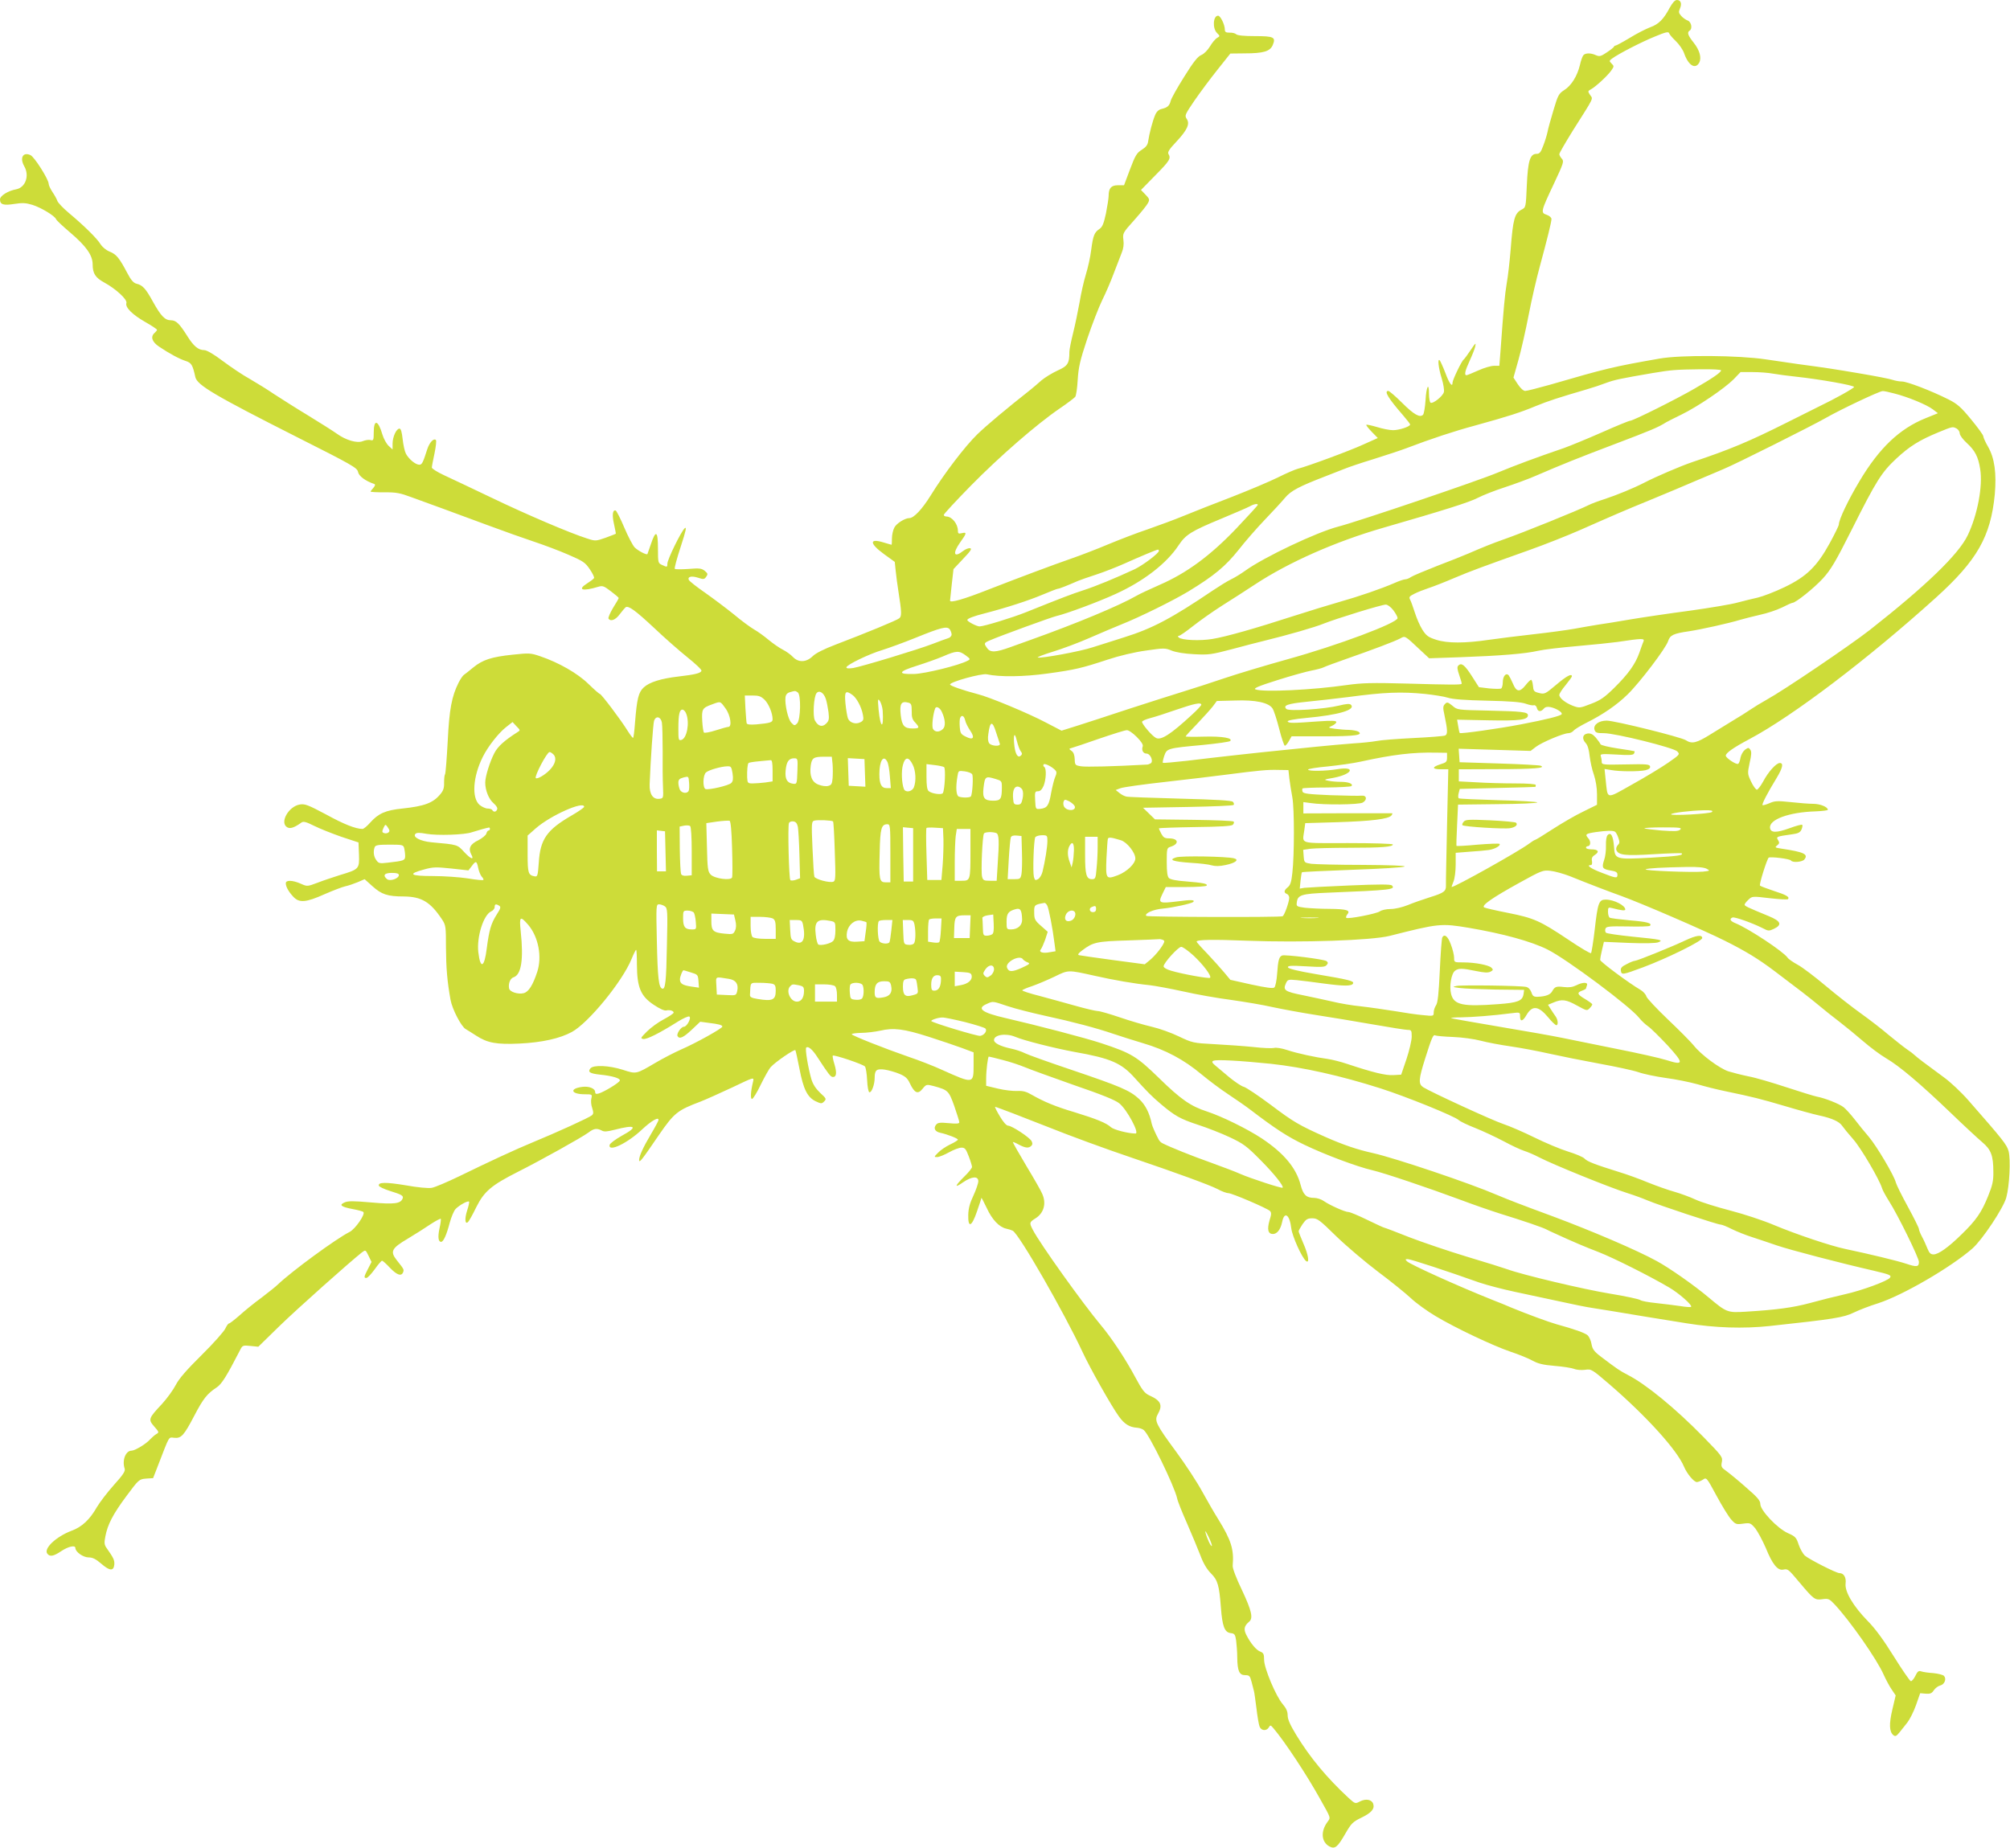 <?xml version="1.0" standalone="no"?>
<!DOCTYPE svg PUBLIC "-//W3C//DTD SVG 20010904//EN"
 "http://www.w3.org/TR/2001/REC-SVG-20010904/DTD/svg10.dtd">
<svg version="1.0" xmlns="http://www.w3.org/2000/svg"
 width="1280pt" height="1177pt" viewBox="0 0 1280 1177"
 preserveAspectRatio="xMidYMid meet">
<g transform="translate(0,1177) scale(0.1,-0.1)"
fill="#cddc39" stroke="none">
<path d="M10632 11719 c-38 -72 -70 -104 -124 -123 -26 -10 -84 -39 -129 -67
-45 -27 -86 -49 -90 -49 -4 0 -9 -3 -11 -7 -1 -5 -22 -21 -46 -37 -37 -25 -46
-27 -68 -18 -33 16 -69 15 -81 0 -6 -7 -16 -35 -22 -63 -17 -70 -55 -131 -100
-159 -34 -22 -40 -32 -68 -127 -17 -57 -35 -120 -38 -139 -4 -19 -16 -59 -27
-87 -16 -44 -24 -53 -43 -53 -41 0 -55 -43 -62 -200 -6 -140 -6 -141 -33 -155
-45 -23 -55 -60 -70 -255 -6 -74 -17 -171 -25 -215 -12 -72 -20 -158 -40 -437
l-7 -88 -34 0 c-19 0 -64 -13 -101 -30 -36 -16 -70 -30 -74 -30 -16 0 -9 29
20 92 16 35 33 77 36 93 5 25 1 21 -29 -24 -20 -30 -40 -57 -45 -61 -12 -7
-71 -130 -71 -147 0 -33 -21 -6 -45 60 -15 39 -32 76 -36 81 -16 18 -9 -47 12
-114 11 -36 17 -75 14 -87 -6 -26 -70 -77 -85 -68 -5 3 -10 29 -10 56 0 79
-17 48 -22 -41 -3 -44 -10 -86 -16 -92 -20 -20 -58 1 -134 77 -41 41 -81 75
-87 75 -29 0 0 -47 92 -153 26 -30 47 -57 47 -61 0 -13 -69 -36 -109 -36 -21
0 -68 9 -102 20 -35 10 -65 17 -68 14 -3 -2 13 -22 34 -44 l39 -40 -87 -39
c-83 -39 -362 -142 -423 -157 -16 -4 -72 -28 -124 -54 -52 -26 -185 -82 -295
-125 -110 -42 -247 -96 -305 -120 -58 -24 -161 -62 -230 -86 -69 -23 -183 -67
-255 -97 -71 -30 -173 -69 -225 -87 -135 -47 -337 -123 -535 -200 -157 -62
-245 -87 -245 -71 0 4 5 50 11 104 l11 97 61 65 c48 50 58 65 45 68 -10 2 -30
-6 -44 -17 -60 -47 -70 -17 -19 55 42 58 43 66 10 58 -21 -5 -25 -3 -25 16 0
42 -37 89 -72 90 -10 0 -18 5 -18 10 0 6 78 90 173 187 181 184 416 389 565
491 49 33 93 67 99 74 6 7 13 56 16 108 5 80 14 122 61 263 31 92 74 202 95
245 21 42 55 120 74 172 20 52 43 112 51 132 10 24 14 52 10 80 -5 42 -4 45
69 126 41 46 80 94 87 108 12 22 11 27 -15 54 l-29 30 92 94 c91 92 100 107
83 135 -7 11 5 31 48 76 72 77 90 116 68 148 -14 21 -11 27 50 117 36 52 102
141 147 197 l81 102 90 1 c122 0 163 13 180 53 21 50 8 57 -114 57 -68 0 -111
4 -119 12 -6 6 -25 11 -42 10 -23 0 -30 4 -30 19 0 32 -28 89 -43 89 -32 0
-37 -80 -7 -110 20 -20 20 -20 0 -32 -12 -7 -32 -32 -45 -54 -14 -23 -37 -47
-54 -54 -23 -9 -51 -44 -110 -139 -44 -70 -83 -139 -86 -154 -8 -31 -20 -42
-58 -51 -18 -4 -32 -17 -41 -39 -16 -37 -37 -117 -44 -165 -3 -25 -14 -39 -41
-56 -32 -20 -42 -37 -75 -125 l-38 -101 -39 0 c-43 0 -59 -19 -59 -67 0 -15
-8 -66 -17 -112 -14 -65 -23 -87 -41 -99 -33 -22 -41 -42 -53 -133 -5 -44 -21
-115 -34 -157 -13 -42 -31 -122 -40 -177 -10 -55 -28 -143 -41 -195 -13 -52
-24 -106 -24 -121 0 -74 -10 -90 -75 -119 -35 -16 -80 -44 -102 -62 -21 -19
-52 -45 -69 -59 -156 -123 -281 -228 -340 -285 -79 -77 -211 -250 -298 -391
-54 -87 -107 -143 -135 -143 -28 0 -83 -34 -96 -61 -8 -15 -15 -46 -15 -69 0
-22 -1 -40 -2 -40 -2 0 -25 7 -52 15 -91 28 -90 -6 3 -74 l69 -50 6 -58 c3
-32 11 -89 17 -128 21 -133 22 -160 6 -173 -15 -13 -212 -94 -406 -168 -73
-28 -126 -54 -146 -74 -41 -40 -91 -41 -126 -4 -13 14 -42 35 -64 46 -22 11
-62 39 -90 62 -27 23 -70 54 -95 68 -25 15 -82 57 -127 95 -46 37 -128 99
-182 137 -55 38 -102 75 -105 83 -8 21 19 26 60 13 33 -11 39 -11 51 6 12 17
11 21 -9 38 -20 16 -34 18 -105 12 -45 -3 -84 -3 -86 1 -3 5 14 68 38 141 34
104 39 130 25 117 -23 -21 -110 -199 -110 -225 0 -23 -1 -24 -35 -8 -24 11
-25 14 -25 105 0 112 -14 120 -45 27 -11 -32 -21 -61 -22 -63 -5 -8 -62 22
-82 43 -12 13 -42 70 -66 127 -24 57 -49 105 -54 107 -20 7 -24 -29 -11 -86 7
-32 12 -59 12 -61 -1 -2 -30 -13 -65 -26 -63 -22 -66 -22 -118 -5 -108 34
-389 154 -609 260 -124 59 -260 124 -302 143 -43 20 -78 42 -78 49 0 7 8 48
17 90 9 43 13 81 9 85 -14 14 -41 -15 -55 -58 -28 -88 -34 -99 -51 -99 -24 0
-67 36 -85 70 -8 15 -17 57 -21 94 -5 45 -11 66 -20 66 -20 0 -44 -53 -44 -96
l0 -37 -25 23 c-14 13 -32 46 -40 73 -27 93 -55 99 -55 12 0 -48 -2 -53 -20
-48 -11 3 -33 0 -50 -7 -36 -15 -108 6 -167 49 -21 15 -103 67 -183 116 -80
48 -176 110 -215 135 -38 26 -107 69 -152 95 -46 25 -124 78 -175 116 -58 44
-102 69 -118 69 -37 0 -67 25 -107 89 -51 81 -72 101 -105 101 -38 0 -64 28
-115 120 -45 82 -65 104 -104 113 -19 5 -35 23 -59 69 -50 95 -69 118 -111
135 -23 9 -47 29 -59 48 -23 37 -104 117 -202 199 -37 31 -70 66 -73 77 -4 12
-18 37 -31 56 -13 20 -24 43 -24 52 0 28 -91 172 -116 183 -48 22 -70 -18 -39
-72 34 -60 7 -135 -53 -146 -50 -9 -102 -41 -102 -64 0 -33 22 -40 91 -29 52
8 73 7 116 -6 56 -18 142 -70 150 -91 3 -8 44 -46 91 -86 101 -86 142 -144
142 -202 0 -58 18 -85 73 -115 74 -40 149 -109 142 -131 -9 -27 36 -73 120
-121 41 -23 75 -46 75 -50 0 -3 -7 -12 -15 -19 -28 -24 -18 -57 28 -88 66 -44
128 -78 169 -91 37 -12 45 -25 62 -103 12 -51 119 -115 651 -384 351 -177 380
-194 385 -220 5 -26 45 -57 104 -77 7 -3 5 -11 -6 -24 -10 -11 -18 -22 -18
-24 0 -3 39 -5 88 -5 74 1 100 -4 172 -31 47 -17 135 -49 195 -71 61 -22 191
-70 290 -107 99 -37 232 -84 295 -105 63 -21 162 -58 219 -83 95 -41 108 -50
137 -93 18 -26 30 -52 27 -56 -2 -5 -22 -20 -44 -34 -65 -41 -30 -52 69 -22
30 9 37 6 82 -28 28 -21 50 -40 50 -43 0 -3 -16 -32 -36 -63 -19 -32 -32 -62
-29 -68 13 -21 45 -9 72 28 15 20 32 40 37 44 18 12 61 -19 182 -132 65 -62
161 -146 212 -187 51 -41 92 -79 89 -86 -5 -15 -43 -24 -146 -36 -112 -13
-185 -36 -221 -69 -34 -31 -44 -72 -56 -224 -4 -54 -9 -98 -13 -98 -3 0 -19
21 -36 48 -42 68 -166 232 -175 232 -4 0 -36 28 -72 63 -69 68 -190 137 -308
177 -61 21 -71 21 -175 10 -134 -14 -191 -32 -252 -82 -25 -21 -52 -42 -58
-46 -7 -4 -23 -27 -35 -51 -43 -86 -59 -168 -69 -374 -6 -109 -13 -203 -17
-209 -4 -5 -6 -30 -6 -54 1 -33 -5 -51 -25 -74 -46 -55 -101 -75 -241 -90
-107 -11 -152 -31 -204 -89 -20 -23 -42 -41 -50 -41 -45 1 -118 30 -231 92
-113 60 -135 69 -166 64 -74 -11 -133 -118 -81 -146 19 -10 44 -2 90 31 12 9
30 4 80 -21 36 -18 114 -49 174 -70 l109 -36 3 -77 c3 -92 1 -94 -122 -131
-43 -14 -108 -35 -143 -49 -64 -24 -65 -24 -105 -6 -52 23 -96 25 -96 3 0 -22
18 -54 48 -86 37 -40 80 -37 198 16 55 24 115 47 134 51 19 4 54 16 78 26 l44
19 50 -45 c58 -52 96 -65 198 -65 114 -1 170 -34 244 -145 25 -38 26 -45 26
-180 1 -134 8 -216 29 -333 11 -61 69 -172 97 -187 10 -6 41 -25 67 -42 71
-46 129 -57 276 -50 142 7 256 32 333 74 106 58 322 322 380 465 13 32 26 58
29 58 3 0 5 -44 5 -97 1 -142 24 -198 107 -253 37 -25 68 -39 80 -36 22 5 47
-2 47 -14 0 -5 -28 -24 -62 -42 -35 -18 -83 -53 -108 -78 -41 -41 -43 -44 -23
-48 22 -3 101 36 220 111 34 21 67 36 73 32 14 -9 -16 -65 -35 -65 -18 0 -49
-46 -40 -60 12 -20 37 -9 90 41 l54 51 53 -7 c66 -8 88 -14 88 -24 0 -11 -168
-105 -263 -146 -45 -20 -118 -58 -162 -84 -126 -74 -122 -73 -209 -45 -88 28
-187 32 -206 9 -19 -23 -4 -33 62 -40 80 -8 130 -24 125 -38 -4 -14 -100 -72
-134 -82 -17 -5 -23 -2 -23 9 0 23 -39 39 -83 33 -83 -11 -71 -47 17 -47 47 0
48 -1 42 -26 -4 -14 -2 -42 5 -61 9 -28 9 -38 -2 -47 -15 -14 -228 -111 -374
-171 -112 -46 -286 -127 -470 -217 -77 -37 -156 -71 -176 -74 -21 -4 -93 3
-164 16 -127 21 -180 21 -172 -3 2 -6 33 -21 68 -32 77 -24 90 -31 83 -49 -13
-33 -53 -38 -200 -25 -114 10 -148 10 -170 0 -37 -16 -22 -28 51 -42 33 -6 64
-14 69 -19 14 -14 -52 -109 -88 -127 -87 -44 -368 -250 -457 -335 -13 -13 -60
-50 -103 -83 -44 -32 -106 -82 -139 -112 -33 -29 -64 -53 -69 -53 -5 0 -15
-15 -23 -32 -8 -18 -75 -94 -150 -168 -97 -96 -145 -151 -166 -192 -16 -31
-55 -85 -87 -120 -87 -93 -89 -99 -50 -144 31 -35 32 -38 14 -48 -11 -6 -28
-22 -40 -34 -25 -29 -97 -72 -118 -72 -38 0 -62 -62 -44 -115 5 -15 -10 -39
-69 -104 -41 -46 -89 -109 -107 -139 -46 -81 -96 -128 -162 -152 -100 -38
-181 -115 -154 -147 16 -20 39 -16 88 17 45 30 90 40 90 20 0 -25 50 -60 84
-60 26 0 46 -10 82 -41 53 -46 78 -47 82 -4 2 28 -5 42 -50 106 -14 20 -15 33
-7 73 14 75 48 141 135 258 78 105 80 106 124 110 l45 3 33 85 c74 191 64 175
101 172 45 -5 62 14 128 140 57 109 81 140 143 181 32 21 63 71 148 236 16 32
18 33 67 28 l50 -5 135 132 c114 111 450 410 525 469 23 17 23 17 42 -22 l19
-39 -22 -43 c-27 -52 -28 -59 -11 -59 8 0 31 25 53 55 21 30 42 54 47 55 4 0
27 -20 50 -45 45 -47 73 -56 84 -29 7 18 5 20 -41 78 -43 55 -33 75 72 137 48
29 113 70 145 92 32 21 61 36 64 34 2 -3 -1 -30 -8 -60 -12 -56 -8 -87 10 -87
15 0 35 45 55 122 10 36 26 75 37 87 23 24 78 55 86 47 3 -2 -3 -28 -12 -56
-17 -52 -14 -93 6 -73 6 6 30 48 52 94 51 101 95 139 267 226 145 73 405 218
447 249 35 27 54 29 85 13 16 -9 35 -7 82 5 135 35 153 20 46 -38 -41 -23 -76
-49 -78 -59 -9 -48 114 11 207 99 61 57 109 84 104 58 -1 -5 -22 -45 -47 -87
-51 -86 -76 -141 -76 -166 1 -21 15 -3 127 161 96 139 117 156 263 211 36 14
127 55 204 91 138 66 138 66 132 38 -16 -65 -18 -112 -7 -112 6 0 32 41 56 92
25 51 53 100 62 110 29 33 152 117 158 109 3 -5 14 -58 26 -118 25 -130 50
-181 102 -207 36 -17 40 -17 55 -2 16 16 14 19 -25 55 -28 27 -46 54 -56 87
-21 73 -41 193 -33 201 12 12 40 -11 73 -63 69 -106 83 -124 97 -124 23 0 26
26 10 81 -9 28 -13 53 -11 55 7 8 194 -55 205 -69 6 -7 12 -46 14 -87 2 -43 8
-75 14 -77 14 -5 34 49 34 91 0 51 12 60 64 53 26 -4 68 -16 94 -27 38 -16 52
-29 67 -62 29 -61 51 -70 80 -33 24 29 25 29 72 17 90 -25 95 -29 130 -127 17
-50 32 -96 32 -103 1 -9 -16 -11 -67 -6 -55 5 -70 4 -81 -10 -18 -22 -7 -44
26 -51 46 -10 113 -36 113 -44 0 -4 -22 -18 -50 -31 -27 -13 -61 -36 -76 -52
-27 -27 -27 -28 -6 -28 12 0 46 14 75 30 30 17 65 30 80 30 22 0 28 -8 46 -55
12 -31 21 -61 21 -68 0 -7 -22 -35 -50 -62 -62 -61 -64 -76 -6 -35 56 38 96
40 96 6 0 -13 -14 -54 -31 -91 -23 -48 -32 -83 -33 -123 -2 -87 22 -77 56 23
15 44 28 82 28 85 0 3 16 -27 34 -65 34 -74 79 -121 124 -131 15 -3 33 -9 41
-13 41 -21 329 -524 444 -771 47 -102 185 -347 233 -413 35 -48 67 -68 115
-71 14 -1 34 -7 43 -15 36 -30 194 -355 212 -434 3 -18 32 -90 64 -162 31 -71
69 -163 85 -204 18 -49 41 -87 66 -112 44 -44 53 -76 64 -219 9 -119 23 -157
62 -162 25 -3 29 -8 35 -48 3 -25 7 -73 7 -107 1 -86 13 -113 50 -113 27 0 31
-4 41 -42 6 -24 13 -50 15 -58 3 -8 9 -57 16 -109 6 -52 15 -105 20 -118 10
-27 43 -31 59 -6 9 17 12 16 31 -7 69 -81 212 -297 296 -449 71 -127 68 -116
45 -148 -43 -60 -37 -126 14 -154 35 -18 51 -6 101 81 38 66 48 76 102 102 64
31 86 56 76 88 -9 28 -47 35 -84 16 -30 -16 -31 -16 -72 21 -139 129 -244 255
-333 400 -40 66 -56 101 -56 127 0 25 -9 45 -31 71 -43 49 -119 229 -119 283
0 36 -4 44 -24 52 -26 9 -63 54 -90 108 -17 34 -13 56 18 82 28 22 17 70 -45
202 -37 77 -61 140 -59 156 9 103 -10 162 -90 292 -26 41 -73 123 -105 181
-32 59 -106 172 -165 252 -129 175 -140 198 -117 239 33 58 20 87 -54 120 -30
14 -45 33 -89 115 -61 115 -154 255 -220 333 -113 135 -388 519 -433 607 -23
44 -22 48 16 72 54 33 72 95 44 157 -6 16 -51 95 -100 176 -48 81 -87 149 -87
153 0 3 17 -4 37 -15 43 -23 64 -25 81 -8 8 8 8 17 1 30 -13 24 -126 98 -149
98 -11 0 -32 24 -53 60 -20 33 -33 60 -30 60 7 0 192 -71 328 -125 152 -61
376 -143 545 -200 289 -98 491 -172 544 -199 27 -15 58 -26 69 -26 23 0 246
-96 264 -113 10 -10 10 -22 -2 -59 -17 -59 -10 -88 21 -88 27 0 49 29 59 77
14 70 48 47 58 -40 6 -51 67 -187 94 -209 24 -19 15 40 -17 112 -16 38 -30 72
-30 77 0 5 11 25 25 46 22 31 31 37 62 37 33 0 47 -11 152 -114 64 -62 184
-164 266 -226 83 -62 178 -139 211 -170 34 -32 104 -82 156 -113 129 -77 364
-188 478 -227 52 -17 115 -43 140 -57 35 -19 67 -27 140 -33 52 -4 108 -13
124 -19 16 -7 48 -9 70 -6 40 6 43 4 156 -93 235 -203 430 -418 474 -524 19
-45 63 -98 82 -98 8 0 25 7 38 15 23 16 24 15 87 -102 35 -65 77 -133 93 -151
28 -31 32 -33 76 -27 45 6 48 5 78 -30 16 -21 46 -77 67 -125 42 -104 75 -144
110 -138 31 6 31 6 105 -82 91 -108 97 -113 146 -106 37 5 44 2 76 -32 97
-103 271 -351 314 -450 14 -31 37 -74 51 -94 l25 -37 -21 -89 c-22 -93 -20
-142 6 -164 13 -10 19 -7 39 17 13 17 36 45 50 63 15 19 40 68 55 110 l27 77
36 -3 c28 -2 38 2 51 22 9 13 27 27 40 30 28 7 42 41 25 61 -6 7 -37 15 -68
18 -31 2 -66 7 -77 11 -17 6 -24 0 -38 -29 -10 -20 -23 -35 -29 -33 -7 3 -56
74 -109 159 -64 103 -118 177 -165 224 -92 94 -147 187 -141 238 5 39 -11 67
-39 67 -21 0 -195 89 -221 112 -12 12 -30 43 -39 70 -14 44 -21 52 -69 73 -68
31 -175 145 -175 185 0 22 -18 43 -91 106 -49 44 -106 90 -125 104 -32 22 -35
28 -29 58 6 31 1 38 -117 159 -178 182 -367 337 -483 396 -50 26 -65 36 -168
114 -46 35 -56 49 -62 82 -3 21 -15 47 -25 56 -17 15 -84 39 -197 70 -50 14
-186 64 -288 106 -27 12 -81 34 -120 49 -223 89 -523 225 -545 246 -12 12 -12
14 5 14 18 0 253 -77 455 -149 47 -16 150 -43 230 -60 80 -17 208 -44 285 -61
77 -17 169 -36 205 -41 36 -6 92 -15 125 -20 85 -15 340 -56 477 -78 181 -29
359 -35 528 -17 408 44 470 54 534 85 35 17 105 44 157 60 157 51 463 229 600
349 64 57 196 256 215 323 21 76 29 244 15 297 -12 42 -35 71 -254 321 -46 53
-117 120 -162 152 -116 85 -165 122 -182 138 -8 8 -30 25 -50 38 -19 13 -72
55 -117 92 -44 38 -124 99 -177 137 -53 38 -153 116 -222 174 -69 58 -149 119
-179 135 -29 16 -59 36 -65 46 -29 40 -247 184 -330 218 -35 14 -42 28 -20 37
14 5 124 -34 190 -67 38 -20 42 -20 74 -5 54 26 44 49 -34 81 -138 57 -153 64
-153 73 0 5 11 19 24 31 24 23 25 23 135 10 61 -7 114 -10 117 -6 13 13 -10
27 -89 52 -45 15 -85 30 -89 34 -7 6 43 165 55 178 9 8 136 -7 142 -18 10 -15
71 -10 85 6 28 34 -1 48 -148 70 -39 6 -41 8 -25 20 15 12 16 17 6 34 -14 22
-10 23 90 37 38 5 51 12 59 30 6 13 8 27 5 30 -3 4 -39 -6 -80 -21 -85 -31
-121 -30 -125 1 -8 54 121 101 290 106 43 2 78 6 78 10 0 18 -49 38 -93 38
-26 0 -91 5 -144 11 -85 9 -101 8 -135 -7 -21 -9 -41 -15 -44 -12 -5 6 30 75
90 173 39 65 45 95 20 95 -23 0 -74 -57 -106 -118 -16 -29 -34 -52 -40 -52 -7
1 -24 24 -37 52 -23 49 -23 52 -9 119 12 51 13 72 4 84 -10 14 -13 14 -33 0
-12 -9 -25 -31 -29 -50 -3 -20 -10 -38 -15 -40 -11 -8 -79 37 -79 52 0 17 50
52 152 106 276 147 753 509 1187 901 262 237 348 389 374 656 12 135 -1 232
-43 305 -17 29 -30 59 -30 66 0 8 -35 56 -78 108 -64 78 -88 99 -144 127 -107
54 -263 114 -296 114 -17 0 -43 5 -58 10 -15 6 -108 24 -208 41 -171 29 -217
36 -396 60 -41 6 -133 19 -205 30 -175 26 -540 29 -677 5 -296 -52 -338 -62
-699 -167 -75 -21 -145 -39 -156 -39 -12 0 -30 17 -47 42 l-28 43 31 110 c17
60 47 191 66 290 19 99 51 236 70 305 48 177 75 286 75 305 0 9 -13 21 -31 27
-39 13 -37 21 48 201 60 128 64 140 49 156 -9 10 -16 23 -16 29 0 7 39 74 86
150 140 221 129 199 110 227 -15 23 -15 25 5 36 29 15 106 86 130 120 18 26
18 28 2 44 -16 16 -16 18 3 32 40 30 188 106 272 140 67 28 87 33 91 22 2 -8
21 -30 42 -50 21 -20 46 -55 54 -79 27 -77 71 -104 96 -59 16 31 3 79 -36 128
-36 45 -43 65 -25 76 19 12 11 55 -12 64 -13 5 -32 18 -42 30 -16 18 -17 25
-8 46 14 31 6 55 -19 55 -13 0 -28 -17 -47 -51z m328 -2308 c0 -13 -54 -50
-170 -117 -114 -66 -390 -204 -409 -204 -7 0 -88 -33 -180 -74 -91 -40 -200
-85 -242 -100 -173 -59 -310 -110 -421 -156 -117 -50 -897 -314 -1015 -344
-139 -36 -474 -195 -593 -281 -25 -18 -65 -43 -90 -55 -25 -12 -76 -44 -115
-70 -262 -177 -385 -243 -568 -300 -67 -21 -156 -50 -199 -63 -77 -26 -328
-72 -349 -65 -6 2 37 19 96 37 59 18 164 57 234 88 69 30 158 68 198 84 121
48 333 153 431 212 164 100 236 160 319 264 42 54 118 141 168 193 50 52 108
115 128 139 37 45 91 73 257 137 36 14 88 34 115 45 28 12 114 41 193 65 79
25 171 55 205 68 160 61 305 109 442 146 210 58 288 83 386 124 78 32 146 54
327 107 35 10 89 28 120 40 54 20 93 28 297 63 120 20 147 22 303 24 76 1 132
-2 132 -7z m331 -21 c30 -5 95 -14 144 -19 158 -17 375 -56 372 -66 -3 -9
-119 -74 -227 -126 -25 -12 -115 -57 -200 -100 -245 -123 -366 -173 -605 -253
-73 -25 -228 -91 -305 -131 -66 -34 -175 -79 -255 -105 -38 -12 -83 -29 -100
-38 -59 -30 -421 -177 -540 -218 -70 -25 -121 -45 -225 -90 -30 -13 -120 -49
-199 -79 -79 -31 -153 -62 -165 -70 -11 -8 -28 -15 -37 -15 -9 0 -41 -11 -70
-24 -83 -36 -222 -84 -349 -120 -63 -18 -194 -58 -290 -89 -247 -80 -433 -133
-520 -147 -78 -13 -196 -8 -214 10 -7 7 -6 10 1 10 7 0 47 28 90 62 43 34 125
92 183 129 58 36 152 97 210 135 215 142 515 275 821 363 388 112 547 162 602
191 31 16 107 46 169 66 61 20 148 52 192 71 176 76 281 118 516 207 221 84
270 104 320 136 8 5 52 27 97 49 103 50 274 166 333 225 l44 46 76 0 c42 0
101 -4 131 -10z m771 -126 c88 -22 208 -72 246 -101 l33 -25 -79 -32 c-166
-67 -295 -190 -420 -400 -72 -120 -132 -246 -132 -277 0 -7 -26 -60 -57 -117
-82 -150 -149 -215 -289 -282 -60 -29 -136 -58 -169 -66 -33 -7 -91 -22 -130
-32 -38 -11 -176 -34 -305 -52 -129 -17 -298 -42 -375 -55 -77 -13 -171 -29
-210 -34 -38 -6 -106 -18 -150 -26 -44 -8 -161 -24 -260 -35 -99 -11 -225 -27
-281 -35 -155 -23 -268 -23 -338 0 -50 16 -63 25 -88 64 -16 25 -37 74 -48
109 -11 34 -24 71 -30 82 -9 17 -5 22 27 38 21 11 63 27 93 37 30 10 102 38
160 63 109 46 172 69 475 177 99 35 245 93 325 128 224 99 272 120 455 195 94
39 224 93 290 122 66 28 143 60 170 72 72 29 563 275 654 327 87 50 339 170
360 170 7 1 40 -6 73 -15z m399 -224 c10 -6 19 -20 19 -31 0 -11 20 -38 44
-60 53 -48 74 -89 86 -166 18 -108 -17 -292 -79 -422 -58 -122 -267 -323 -623
-603 -124 -97 -547 -384 -658 -445 -36 -20 -83 -49 -105 -64 -22 -15 -69 -45
-105 -66 -36 -22 -102 -63 -148 -91 -88 -55 -118 -62 -156 -37 -30 20 -454
125 -504 125 -51 0 -87 -27 -78 -58 6 -19 15 -22 60 -22 73 0 443 -92 467
-116 18 -19 17 -20 -59 -73 -42 -29 -144 -91 -227 -137 -171 -96 -156 -99
-170 30 l-7 68 43 -7 c56 -10 176 -10 217 -1 23 6 32 13 30 24 -3 14 -22 16
-156 13 -146 -3 -152 -2 -152 17 0 11 -3 27 -6 36 -5 14 6 15 98 10 77 -5 107
-4 113 5 4 7 5 14 4 16 -2 1 -51 10 -109 18 -57 9 -106 20 -108 27 -2 6 -15
24 -29 41 -19 22 -33 29 -52 27 -33 -4 -39 -33 -13 -61 13 -14 21 -43 25 -82
4 -33 15 -87 27 -119 12 -36 20 -85 20 -125 l0 -67 -87 -43 c-49 -23 -136 -74
-195 -112 -58 -38 -109 -69 -113 -69 -3 0 -21 -11 -38 -24 -67 -50 -471 -276
-493 -276 -1 0 4 16 12 35 8 19 14 66 14 109 l0 74 88 7 c48 3 103 8 124 11
38 6 77 28 67 39 -4 3 -66 1 -139 -5 -72 -7 -133 -10 -135 -8 -1 2 0 62 4 133
l6 130 253 3 c138 1 252 6 252 11 0 4 -111 11 -246 14 -135 4 -249 9 -254 12
-5 3 -5 17 -1 33 l7 27 240 6 c131 3 240 6 242 7 1 1 2 7 2 12 0 6 -51 10
-132 10 -73 0 -184 3 -245 7 l-113 6 0 39 0 38 248 1 c228 0 313 7 272 22 -8
3 -127 10 -265 14 l-250 8 -3 43 -3 43 229 -7 229 -7 34 26 c38 29 176 87 207
87 11 0 25 7 33 16 7 9 45 32 83 51 104 52 193 113 262 181 76 74 244 295 257
339 12 37 33 48 132 62 79 12 255 51 330 74 28 8 84 22 127 32 42 9 102 29
135 45 32 16 62 30 67 30 21 0 139 95 194 155 51 56 81 106 186 315 155 309
188 361 282 449 84 78 146 117 267 167 93 38 91 38 118 24z m-4451 -486 c0 -3
-62 -71 -137 -150 -166 -174 -317 -285 -490 -360 -59 -26 -126 -57 -148 -70
-106 -61 -376 -174 -670 -279 -27 -10 -85 -31 -128 -46 -96 -35 -130 -37 -151
-7 -22 31 -21 33 22 51 59 26 388 146 419 153 65 15 267 90 378 141 178 81
324 194 400 309 46 69 79 90 272 170 86 36 168 71 182 79 27 15 51 19 51 9z
m-630 -293 c0 -15 -102 -92 -155 -117 -123 -57 -244 -107 -324 -133 -79 -26
-127 -44 -366 -140 -87 -35 -270 -91 -297 -91 -18 0 -78 31 -78 41 0 9 42 25
110 42 143 37 283 83 366 118 50 21 96 39 101 39 9 0 57 19 128 50 11 5 63 23
115 40 52 17 133 49 180 70 105 47 203 88 213 89 4 1 7 -3 7 -8z m1493 -378
c15 -20 27 -42 27 -50 0 -31 -385 -175 -700 -262 -140 -39 -320 -93 -400 -120
-80 -27 -199 -66 -265 -86 -66 -20 -221 -70 -345 -110 -124 -41 -271 -89 -328
-107 l-102 -32 -98 51 c-111 59 -363 164 -437 182 -92 24 -175 53 -175 61 0
17 201 72 234 65 83 -18 236 -16 387 5 175 24 217 34 384 89 72 24 169 47 241
57 117 17 124 17 165 0 28 -11 81 -20 144 -23 93 -5 110 -2 240 32 77 21 167
44 200 52 159 39 326 87 385 111 83 33 369 121 395 121 11 0 32 -15 48 -36z
m-2813 -154 c0 -10 -10 -21 -22 -24 -13 -4 -57 -20 -98 -36 -93 -36 -450 -144
-507 -154 -29 -4 -43 -3 -43 4 0 16 145 86 230 111 41 13 135 47 209 77 165
67 201 76 219 55 6 -9 12 -24 12 -33z m2983 -98 l58 -54 202 7 c250 9 412 22
493 41 34 8 147 21 250 30 104 9 218 21 254 26 160 24 174 24 166 3 -5 -10
-16 -43 -26 -71 -26 -73 -70 -135 -159 -223 -63 -62 -88 -80 -149 -103 -72
-28 -74 -28 -117 -12 -48 19 -85 49 -85 69 0 8 18 36 40 62 22 27 40 52 40 56
0 20 -33 3 -99 -53 -70 -59 -75 -62 -110 -53 -33 8 -36 13 -39 47 -2 20 -7 37
-12 37 -4 0 -21 -16 -37 -37 -36 -44 -57 -40 -79 14 -9 21 -21 44 -26 51 -17
20 -38 -5 -38 -44 0 -18 -5 -36 -10 -39 -6 -4 -40 -3 -76 0 l-66 8 -44 69
c-46 72 -67 89 -87 69 -9 -9 -7 -24 6 -62 10 -28 17 -53 15 -55 -7 -6 -77 -6
-349 2 -223 6 -285 4 -380 -9 -219 -32 -536 -47 -584 -28 -15 6 19 21 140 59
88 28 186 55 218 61 31 6 65 15 75 20 11 6 77 30 148 55 166 58 304 110 340
129 33 18 28 21 127 -72z m-2894 -35 c31 -23 32 -25 12 -35 -54 -29 -270 -82
-340 -84 -108 -3 -102 15 16 52 54 17 130 44 168 60 85 37 102 38 144 7z
m-1069 -236 c22 -14 19 -175 -4 -198 -15 -15 -18 -15 -36 4 -21 20 -43 116
-38 162 2 18 11 28 28 33 35 10 33 10 50 -1z m179 -42 c6 -18 13 -56 17 -84 5
-45 3 -55 -15 -73 -25 -25 -52 -17 -72 21 -14 27 -7 152 11 173 17 21 46 3 59
-37z m169 26 c27 -19 58 -77 67 -126 6 -31 4 -38 -15 -48 -30 -16 -69 -4 -80
24 -5 13 -12 56 -16 95 -7 78 0 86 44 55z m3647 6 c55 -6 120 -16 145 -24 30
-10 111 -16 250 -19 147 -3 216 -9 245 -19 22 -8 46 -13 53 -10 7 2 16 -5 19
-17 6 -25 25 -27 44 -5 9 11 22 14 43 10 37 -8 78 -34 71 -45 -6 -11 -98 -34
-260 -65 -139 -27 -383 -61 -389 -55 -2 2 -7 22 -10 44 l-7 41 198 -4 c202 -4
253 3 253 32 0 21 -34 25 -257 30 -191 4 -193 4 -224 31 -29 23 -34 25 -47 11
-13 -13 -14 -24 -4 -68 21 -100 22 -126 4 -133 -9 -4 -100 -11 -202 -16 -102
-5 -207 -13 -235 -19 -27 -5 -93 -12 -145 -15 -52 -4 -158 -13 -235 -21 -77
-8 -183 -19 -235 -24 -123 -12 -405 -43 -593 -66 -81 -9 -149 -15 -152 -13 -2
3 2 23 9 44 17 48 18 49 246 70 91 9 169 20 174 25 19 19 -50 31 -166 28 -65
-2 -118 -1 -118 1 0 3 33 39 73 80 40 42 85 92 100 111 l26 35 114 3 c132 5
217 -13 241 -51 8 -12 27 -70 42 -129 15 -60 32 -108 36 -108 5 0 17 13 26 30
l17 30 205 0 c201 0 254 8 220 30 -8 5 -35 10 -60 11 -25 0 -65 4 -90 7 -44 7
-44 7 -17 19 15 7 27 18 27 24 0 9 -30 10 -117 4 -162 -12 -187 -12 -193 0 -3
6 43 15 118 22 208 19 317 52 285 84 -8 8 -30 6 -75 -5 -93 -23 -319 -38 -336
-22 -24 23 9 34 128 46 63 6 183 20 265 30 231 31 337 35 490 20z m-4205 -38
c26 -27 50 -85 50 -124 0 -19 -16 -24 -103 -32 -40 -3 -59 -1 -62 7 -2 7 -5
49 -8 95 l-4 82 49 0 c41 0 54 -5 78 -28z m751 -67 c8 -122 -14 -118 -26 5 -6
68 -5 73 8 55 8 -12 16 -39 18 -60z m-1001 13 c32 -43 43 -118 18 -118 -7 0
-43 -10 -80 -22 -37 -12 -71 -18 -75 -14 -4 4 -9 37 -11 74 -4 76 0 83 64 106
54 20 50 21 84 -26z m1166 36 c17 -5 20 -13 20 -54 -1 -37 4 -54 22 -72 30
-33 28 -38 -17 -38 -52 0 -67 17 -75 85 -8 73 3 92 50 79z m1864 -13 c0 -5
-26 -33 -59 -63 -134 -124 -198 -166 -230 -148 -26 13 -92 92 -88 103 2 6 25
16 52 23 28 7 102 31 165 53 116 40 160 49 160 32z m-1652 -46 c22 -47 25 -91
7 -108 -22 -22 -52 -22 -64 1 -8 16 0 92 14 129 6 18 31 6 43 -22z m-1628 -11
c23 -59 4 -158 -31 -167 -18 -5 -19 1 -19 71 0 91 7 122 26 122 8 0 19 -12 24
-26z m1776 -41 c3 -16 18 -45 32 -66 32 -47 20 -64 -28 -39 -31 15 -35 22 -38
61 -2 24 -1 50 2 57 9 23 25 16 32 -13z m-1931 -15 c3 -18 5 -100 5 -183 -1
-82 0 -184 2 -225 3 -74 3 -75 -23 -78 -41 -5 -64 30 -62 92 6 158 22 384 28
404 11 35 43 28 50 -10z m-919 -61 c-83 -53 -126 -91 -148 -134 -29 -56 -58
-149 -58 -188 0 -49 23 -106 53 -131 17 -15 27 -30 23 -39 -6 -17 -22 -20 -31
-5 -3 6 -17 10 -30 10 -13 0 -36 11 -51 23 -52 45 -42 182 21 307 33 66 99
150 147 188 l42 33 25 -27 c25 -25 25 -26 7 -37z m3048 -4 c10 -32 21 -64 23
-70 7 -19 -52 -16 -67 2 -8 10 -11 31 -6 61 11 83 26 85 50 7z m895 -27 c29
-29 42 -50 38 -60 -9 -24 3 -46 24 -46 25 0 46 -49 27 -62 -7 -4 -17 -8 -23
-8 -215 -12 -389 -16 -420 -11 -38 6 -40 8 -41 45 -1 26 -7 44 -20 53 -18 13
-18 14 1 19 11 3 90 29 175 59 85 29 164 54 175 54 12 1 39 -18 64 -43z m-739
-91 c10 -12 10 -19 2 -27 -19 -19 -35 5 -42 59 -9 73 1 97 15 36 7 -29 18 -59
25 -68z m-2975 -21 c21 -22 12 -60 -23 -97 -30 -32 -81 -62 -90 -53 -10 11 71
166 88 166 5 0 16 -7 25 -16z m5690 -19 c0 -27 -5 -32 -42 -43 -56 -18 -55
-32 4 -32 l46 0 -8 -357 c-4 -197 -8 -369 -7 -383 1 -37 -12 -47 -102 -75 -44
-14 -108 -36 -141 -50 -35 -14 -81 -25 -110 -25 -27 0 -58 -7 -68 -15 -21 -15
-204 -51 -214 -41 -3 3 0 13 7 22 22 26 -4 34 -115 35 -55 0 -125 4 -155 7
-51 7 -55 9 -52 32 5 50 28 57 199 64 396 16 433 20 407 46 -8 8 -83 8 -270 0
-142 -6 -272 -13 -288 -15 l-29 -5 5 50 c3 28 7 52 9 54 2 3 148 9 324 16 176
6 324 15 330 21 5 5 -95 9 -270 10 -154 0 -300 4 -325 7 -44 7 -45 8 -48 48
l-3 41 47 7 c26 3 137 6 248 6 204 0 276 6 276 21 0 5 -128 9 -285 9 -321 0
-291 -9 -279 82 l6 45 205 6 c218 7 325 20 344 43 6 8 8 14 3 14 -5 0 -134 0
-286 0 l-278 -1 0 36 0 36 45 -6 c85 -13 308 -11 333 3 31 18 25 48 -8 44 -14
-2 -102 0 -197 3 -141 6 -173 10 -178 22 -3 9 -3 18 0 21 2 3 72 6 154 6 82 1
153 5 157 9 14 14 -19 27 -67 27 -26 0 -62 3 -80 7 -32 6 -29 8 35 19 119 23
142 74 25 55 -77 -13 -189 -14 -189 -3 0 5 56 14 124 20 67 7 163 20 212 31
206 45 331 60 479 57 l70 -1 0 -30z m-3913 -42 c2 -27 2 -67 0 -91 -3 -35 -8
-43 -28 -48 -14 -4 -41 0 -61 8 -42 15 -59 56 -50 122 7 48 18 56 83 56 l51 0
5 -47z m-224 -45 c-3 -82 -3 -83 -28 -80 -38 5 -52 30 -47 84 5 56 20 78 54
78 23 0 24 -1 21 -82z m430 -11 l3 -88 -53 3 -53 3 -3 88 -3 88 53 -3 53 -3 3
-88z m142 72 c7 -11 14 -54 17 -95 l6 -74 -26 0 c-34 0 -47 25 -47 89 0 85 26
126 50 80z m162 -19 c20 -39 23 -105 8 -144 -11 -29 -54 -37 -64 -11 -14 36
-17 114 -6 153 14 53 37 53 62 2z m-892 -39 l0 -68 -46 -7 c-26 -3 -62 -6 -80
-6 -32 0 -34 2 -36 38 -1 46 2 85 9 92 2 3 32 8 66 11 34 3 68 7 75 7 8 2 12
-18 12 -67z m1802 1 c8 -9 7 -20 -2 -40 -7 -15 -18 -60 -26 -101 -14 -82 -25
-98 -69 -103 -30 -3 -30 -3 -33 55 -3 52 -1 57 18 57 15 0 25 11 36 35 16 40
19 111 4 120 -6 4 -8 11 -4 16 6 10 57 -16 76 -39z m-710 22 c11 -7 5 -145 -8
-166 -8 -12 -70 -4 -90 13 -10 8 -14 35 -14 92 l0 80 50 -6 c28 -3 55 -9 62
-13z m-1347 -40 c5 -35 3 -50 -8 -61 -16 -17 -144 -46 -164 -39 -19 8 -17 90
3 106 18 16 97 38 135 39 24 1 27 -3 34 -45z m3546 -34 c4 -30 12 -84 19 -120
13 -73 13 -364 0 -479 -6 -58 -13 -79 -29 -92 -25 -20 -27 -35 -6 -43 8 -3 15
-14 15 -24 0 -26 -30 -111 -42 -118 -12 -8 -860 -5 -868 2 -15 15 44 42 107
47 64 6 181 32 192 42 13 14 -15 15 -97 4 -121 -15 -128 -12 -100 46 l22 45
127 0 c70 0 130 4 133 9 8 12 -23 18 -132 27 -60 4 -98 12 -108 21 -10 10 -14
39 -14 103 0 83 1 89 23 96 58 18 53 54 -9 54 -27 0 -36 6 -49 30 -8 16 -15
31 -15 34 0 2 103 6 230 8 164 2 233 6 241 15 7 7 9 16 5 20 -4 5 -119 9 -254
11 l-247 3 -38 37 -38 37 285 5 c156 3 288 8 292 13 4 4 2 13 -5 20 -8 8 -103
14 -334 20 -177 5 -332 10 -343 13 -12 2 -32 12 -45 23 l-24 19 29 11 c16 7
146 25 290 41 143 16 317 37 386 46 208 27 262 32 330 30 l65 -1 6 -55z
m-2020 28 c8 -12 2 -124 -8 -140 -5 -10 -55 -10 -77 -2 -17 7 -21 58 -9 128 6
38 6 38 46 33 22 -3 44 -11 48 -19z m-1805 -104 c-8 -21 -44 -17 -56 5 -5 11
-10 31 -10 45 0 20 7 27 33 34 32 8 32 8 35 -31 2 -22 1 -46 -2 -53z m1955 74
c37 -11 39 -13 39 -52 0 -75 -7 -86 -55 -86 -57 0 -69 17 -62 80 9 76 12 78
78 58z m169 -67 c6 -12 7 -35 2 -58 -7 -32 -12 -38 -32 -38 -21 0 -26 5 -28
34 -5 51 5 81 28 81 11 0 24 -9 30 -19z m334 -106 c11 -30 -48 -34 -67 -4 -6
9 -7 24 -4 33 6 15 9 15 36 2 16 -9 31 -22 35 -31z m-3124 -4 c0 -5 -36 -30
-81 -56 -157 -91 -199 -151 -208 -300 -6 -83 -8 -90 -26 -87 -41 8 -45 20 -45
142 l0 118 52 46 c95 83 308 177 308 137z m7182 -33 c-12 -12 -272 -26 -260
-14 8 9 124 23 208 25 48 1 61 -2 52 -11z m-6240 -231 c3 -95 3 -178 0 -186
-8 -21 -110 -8 -136 18 -18 19 -21 36 -24 175 l-4 153 68 10 c38 5 74 7 80 5
7 -2 13 -62 16 -175z m643 171 c3 -2 8 -88 11 -191 6 -168 5 -187 -9 -193 -24
-9 -114 15 -121 32 -3 7 -8 90 -12 183 -7 161 -6 169 12 174 21 6 112 2 119
-5z m-224 -35 c3 -18 8 -99 10 -180 l4 -147 -27 -10 c-15 -5 -31 -6 -35 -2 -9
9 -17 341 -9 363 3 8 15 13 28 11 16 -2 24 -12 29 -35z m-2601 -24 c0 -13 -20
-21 -35 -15 -12 4 -13 10 -3 32 11 24 13 25 25 8 7 -10 13 -21 13 -25z m1925
-132 l0 -152 -31 -3 c-21 -2 -33 2 -37 12 -3 8 -7 79 -8 158 l-1 143 28 6 c16
3 34 2 39 -3 6 -5 10 -72 10 -161z m1265 -12 l0 -185 -30 0 c-40 0 -43 16 -38
193 3 151 11 177 49 177 18 0 19 -11 19 -185z m-2550 155 c0 -5 -4 -10 -9 -10
-5 0 -11 -9 -14 -20 -3 -10 -26 -29 -51 -42 -51 -24 -65 -52 -46 -88 22 -40 0
-34 -43 12 -45 49 -41 48 -209 63 -72 7 -123 34 -102 54 7 8 27 8 70 0 66 -12
243 -7 289 10 31 10 94 28 108 30 4 1 7 -3 7 -9z m2695 -165 l0 -170 -30 0
-30 0 -3 173 -2 173 32 -3 33 -3 0 -170z m193 100 c1 -38 -1 -113 -5 -165 l-8
-95 -45 0 -45 0 -5 163 c-3 90 -3 166 0 168 2 3 27 4 55 2 l50 -3 3 -70z
m4692 61 c-12 -11 -35 -12 -119 -6 -57 5 -106 11 -109 14 -3 3 50 6 118 6 107
0 122 -2 110 -14z m-4520 -138 c0 -186 -1 -188 -56 -188 l-44 0 0 119 c0 65 3
139 6 165 l7 46 43 0 44 0 0 -142z m-1942 0 l3 -128 -29 0 -28 0 -1 131 0 130
26 -3 26 -3 3 -127z m6047 124 c6 -4 15 -21 21 -39 9 -25 9 -34 -4 -46 -8 -9
-12 -23 -9 -31 13 -33 55 -38 236 -27 96 6 177 8 180 6 13 -13 -24 -18 -194
-28 -230 -12 -231 -12 -237 72 -5 67 -20 93 -40 72 -8 -7 -12 -34 -11 -67 1
-30 -4 -72 -12 -93 -16 -48 -11 -57 43 -66 32 -5 42 -11 42 -26 0 -25 -7 -24
-100 12 -71 27 -101 49 -69 49 7 0 9 10 7 25 -4 18 1 29 19 40 30 20 21 35
-23 35 -19 0 -34 5 -34 10 0 6 5 10 10 10 20 0 22 31 5 50 -23 26 -18 30 47
40 72 10 111 11 123 2z m-3941 -8 c18 -7 20 -48 9 -206 l-6 -98 -43 0 c-39 0
-44 3 -50 26 -8 29 2 260 12 275 6 10 54 12 78 3z m164 -124 c2 -58 0 -120 -3
-137 -6 -31 -9 -33 -47 -33 l-41 0 7 126 c4 69 10 132 13 140 4 10 16 14 37
12 l31 -3 3 -105z m162 73 c0 -38 -15 -130 -31 -195 -5 -21 -18 -42 -29 -48
-17 -9 -20 -7 -26 15 -8 33 -1 236 9 253 5 6 24 12 43 12 33 0 34 -2 34 -37z
m320 -40 c0 -38 -3 -98 -7 -135 -5 -63 -8 -68 -29 -68 -36 0 -44 29 -44 154
l0 116 40 0 40 0 0 -67z m148 45 c39 -12 92 -79 92 -116 0 -33 -54 -85 -112
-107 -75 -28 -77 -24 -72 107 3 62 7 118 9 125 4 12 21 10 83 -9z m-299 -65
c-1 -27 -4 -61 -8 -78 l-7 -30 -12 34 c-15 42 -15 76 -2 102 18 33 30 21 29
-28z m-4265 15 c3 -13 6 -35 6 -50 0 -29 -6 -31 -112 -43 -51 -6 -58 -4 -72
17 -17 23 -20 55 -10 82 5 13 23 16 94 16 82 0 88 -1 94 -22z m471 -125 c4
-21 14 -46 22 -56 9 -9 14 -19 11 -22 -3 -3 -47 1 -99 10 -52 8 -152 15 -222
15 -147 0 -164 13 -56 42 57 16 76 16 173 6 l109 -12 21 27 c26 36 32 34 41
-10z m7824 -7 c22 -12 21 -13 -25 -18 -68 -6 -382 6 -364 15 16 7 103 12 265
15 67 1 108 -3 124 -12z m-874 -46 c131 -53 260 -102 330 -127 134 -49 521
-216 659 -285 132 -66 214 -116 316 -193 154 -116 219 -166 278 -215 36 -30
98 -80 138 -110 39 -30 107 -86 150 -123 44 -38 108 -86 144 -107 86 -50 220
-164 410 -346 85 -82 177 -167 203 -189 56 -47 71 -85 71 -190 1 -57 -6 -86
-34 -155 -41 -102 -77 -154 -167 -241 -85 -84 -149 -129 -180 -129 -19 0 -27
9 -39 38 -8 20 -23 54 -34 74 -11 20 -20 43 -20 50 0 7 -32 71 -70 141 -39 71
-73 140 -77 155 -10 43 -122 232 -172 291 -25 29 -66 79 -91 112 -25 32 -56
66 -70 77 -29 22 -120 58 -170 67 -19 4 -107 31 -195 60 -88 29 -196 61 -240
69 -44 9 -102 24 -128 32 -58 19 -176 107 -222 166 -19 23 -93 98 -165 166
-71 68 -133 134 -136 146 -3 12 -20 31 -37 41 -71 41 -257 179 -257 191 0 7 5
35 12 64 l12 51 160 -7 c100 -4 170 -2 186 4 36 14 19 18 -164 36 -88 9 -164
20 -169 25 -5 5 -7 17 -3 26 5 14 23 16 141 14 74 -2 138 0 142 4 16 17 -19
26 -129 35 -64 6 -121 13 -127 17 -6 3 -11 20 -11 37 0 28 2 30 26 24 61 -16
84 -18 84 -9 0 26 -73 63 -124 63 -44 0 -51 -18 -71 -195 -9 -77 -20 -143 -23
-146 -4 -4 -68 34 -142 84 -184 123 -221 139 -385 172 -77 15 -146 31 -153 35
-22 11 50 61 220 155 148 82 155 84 203 78 27 -3 81 -18 120 -33z m-7455 6 c0
-22 -56 -41 -75 -26 -29 24 -18 40 30 40 32 0 45 -4 45 -14z m4129 -194 c10
-19 35 -148 46 -239 l7 -52 -36 -6 c-45 -9 -73 0 -58 18 6 7 18 35 28 62 l16
50 -43 38 c-39 34 -43 43 -43 85 -1 48 1 50 66 61 4 0 12 -7 17 -17z m-3490
-1 c12 -8 9 -18 -17 -58 -35 -56 -47 -97 -62 -212 -15 -125 -41 -137 -54 -26
-11 98 33 238 82 260 12 5 22 18 22 27 0 20 8 22 29 9z m1055 -4 c17 -12 18
-31 13 -248 -4 -233 -10 -283 -30 -276 -22 7 -29 68 -34 300 -5 229 -5 237 14
237 10 0 27 -6 37 -13z m2746 -17 c0 -13 -7 -20 -20 -20 -22 0 -28 25 -7 33
22 10 27 7 27 -13z m-471 -67 c1 -37 -28 -63 -71 -63 -27 0 -28 2 -28 49 0 53
11 67 57 80 31 9 40 -5 42 -66z m-2091 45 c5 -7 11 -34 13 -60 4 -48 4 -48
-26 -48 -43 0 -55 16 -55 72 0 46 1 48 29 48 16 0 33 -6 39 -12z m2427 2 c10
-17 -5 -49 -27 -55 -30 -10 -44 9 -30 40 12 25 45 34 57 15z m-2162 -53 c6
-26 6 -47 -2 -64 -11 -24 -15 -25 -67 -20 -72 7 -84 18 -84 79 l0 49 72 -3 72
-3 9 -38z m1635 -88 c-7 -5 -23 -9 -35 -9 -21 0 -23 5 -24 50 -1 28 -2 56 -3
63 -1 6 14 14 34 17 l35 5 3 -59 c2 -41 -1 -62 -10 -67z m-140 49 l-3 -73 -50
0 -50 0 2 64 c2 72 9 81 66 81 l38 0 -3 -72z m-1257 52 c15 -9 19 -22 19 -70
l0 -60 -68 0 c-40 0 -73 5 -80 12 -7 7 -12 38 -12 70 l0 58 61 0 c33 0 69 -5
80 -10z m3467 3 c-27 -2 -69 -2 -95 0 -27 2 -5 3 47 3 52 0 74 -1 48 -3z
m-5024 -44 c65 -77 89 -203 57 -300 -28 -85 -55 -127 -86 -135 -36 -9 -89 8
-93 30 -6 31 7 64 28 71 50 16 65 113 46 293 -10 96 -4 101 48 41z m2628 -31
c-2 -40 -7 -76 -11 -79 -3 -4 -21 -5 -38 -2 l-33 5 0 67 c0 37 3 71 7 74 3 4
23 7 42 7 l37 0 -4 -72z m-878 31 c18 -91 -1 -131 -51 -107 -26 12 -28 18 -31
76 l-3 62 39 0 c36 0 40 -3 46 -31z m175 25 c30 -6 31 -8 31 -60 0 -34 -5 -58
-15 -68 -17 -17 -78 -31 -94 -22 -5 4 -13 30 -16 60 -11 87 9 107 94 90z m228
-8 c3 -2 1 -30 -4 -62 l-8 -59 -46 -3 c-57 -4 -74 13 -65 62 9 47 50 80 90 72
16 -4 31 -8 33 -10z m159 -53 c-4 -36 -9 -70 -12 -75 -8 -12 -48 -10 -62 4
-13 13 -17 120 -5 131 3 4 24 7 46 7 l40 0 -7 -67z m148 36 c8 -44 7 -102 -3
-117 -5 -8 -21 -12 -37 -10 -29 3 -29 3 -32 81 l-3 77 34 0 c31 0 35 -4 41
-31z m3531 -19 c217 -37 396 -86 500 -138 122 -61 527 -363 584 -436 14 -18
40 -42 56 -53 17 -11 72 -66 124 -121 106 -116 105 -130 -8 -94 -37 12 -179
44 -316 71 -138 28 -293 59 -345 70 -52 11 -232 43 -400 71 -167 28 -306 53
-309 55 -2 3 27 5 65 5 68 1 203 11 317 26 57 7 57 7 57 -20 0 -36 17 -33 41
9 37 63 76 59 138 -15 23 -28 46 -50 52 -50 13 0 11 33 -4 55 -8 11 -22 32
-32 48 l-17 27 36 15 c53 22 79 19 149 -20 62 -34 64 -34 80 -17 10 10 17 21
17 25 0 3 -20 18 -45 33 -51 30 -55 41 -20 54 14 5 25 11 25 14 0 2 3 11 6 20
8 21 -27 21 -68 0 -22 -11 -46 -15 -78 -11 -50 6 -59 3 -76 -28 -12 -21 -41
-32 -91 -34 -26 -1 -33 4 -41 29 -7 18 -19 31 -34 34 -38 8 -410 13 -443 6
-27 -6 -26 -7 20 -13 28 -4 131 -8 230 -10 l181 -2 -4 -28 c-7 -42 -36 -54
-162 -63 -225 -17 -281 -5 -299 64 -13 49 1 131 25 149 23 17 46 16 134 -2 53
-11 76 -12 92 -4 17 9 18 13 6 25 -17 17 -104 34 -179 34 -59 0 -59 0 -59 30
0 16 -9 54 -21 85 -19 52 -40 68 -54 45 -4 -6 -11 -101 -16 -211 -7 -151 -13
-206 -24 -222 -8 -12 -15 -32 -15 -46 0 -23 -1 -24 -67 -17 -38 3 -120 15
-183 26 -63 10 -159 24 -213 30 -54 5 -135 19 -180 30 -45 10 -131 29 -190 41
-116 23 -128 32 -108 76 11 24 15 25 69 20 31 -3 110 -13 175 -22 127 -17 178
-17 184 2 5 15 -28 23 -241 59 -112 19 -171 34 -174 42 -3 11 17 13 115 7 99
-6 121 -5 131 8 10 11 10 16 0 25 -15 12 -263 43 -283 36 -20 -8 -26 -30 -32
-116 -3 -43 -11 -83 -18 -88 -9 -7 -53 -1 -146 19 l-134 30 -40 48 c-22 26
-70 80 -107 119 -38 39 -68 73 -68 76 0 13 99 15 325 6 344 -13 790 2 905 31
312 79 326 81 505 51z m-1951 -76 c13 -5 13 -10 4 -27 -17 -32 -59 -82 -91
-107 l-27 -22 -203 27 c-111 15 -208 29 -216 31 -10 3 -3 13 20 30 70 53 92
58 294 64 105 4 193 7 197 8 3 1 13 -1 22 -4z m197 -101 c62 -58 116 -130 105
-141 -7 -7 -179 24 -248 45 -29 8 -48 20 -48 28 0 21 92 123 112 124 9 1 45
-25 79 -56z m-1086 -24 c4 -6 17 -14 29 -19 18 -7 14 -11 -38 -35 -61 -27 -82
-27 -93 1 -14 36 83 86 102 53z m-185 -63 c0 -14 -10 -32 -22 -40 -19 -14 -24
-14 -37 -2 -12 13 -12 18 3 40 22 34 56 35 56 2z m-1930 -20 c43 -13 45 -15
48 -55 l3 -42 -48 7 c-56 8 -73 19 -73 46 0 17 16 58 23 58 1 0 22 -6 47 -14z
m2570 -21 c123 -28 258 -51 350 -60 36 -4 133 -22 215 -40 83 -19 220 -43 305
-54 85 -12 205 -32 265 -46 61 -13 185 -36 275 -50 91 -14 254 -41 362 -60
109 -19 209 -35 223 -35 23 0 25 -4 25 -43 0 -23 -15 -88 -33 -142 l-34 -100
-50 -3 c-49 -3 -130 17 -293 71 -41 14 -97 28 -125 32 -76 10 -193 35 -259 57
-33 11 -70 17 -83 13 -13 -3 -72 -1 -131 6 -59 6 -170 14 -247 18 -137 7 -142
9 -227 49 -47 23 -125 51 -173 62 -48 11 -140 38 -204 60 -65 22 -127 40 -140
40 -12 0 -77 15 -144 34 -67 19 -170 47 -229 63 -60 15 -108 31 -108 35 0 3
28 16 63 27 34 12 98 39 142 60 90 44 84 44 255 6z m-782 -1 c4 -27 -24 -51
-70 -59 l-38 -7 0 46 0 47 53 -3 c44 -3 52 -6 55 -24z m-196 -33 c-3 -41 -17
-61 -43 -61 -15 0 -19 7 -19 38 0 43 16 64 45 60 16 -2 19 -9 17 -37z m-1350
14 c44 -7 62 -33 53 -76 -7 -30 -7 -30 -68 -27 l-62 3 -3 56 c-3 63 -11 58 80
44z m1192 -7 c3 -7 7 -30 9 -50 5 -36 4 -38 -31 -47 -47 -14 -62 0 -62 54 0
33 4 45 18 48 34 9 63 7 66 -5z m-159 -37 c9 -43 -8 -67 -51 -74 -47 -8 -54
-3 -54 34 0 51 16 69 60 69 34 0 39 -3 45 -29z m-757 13 c18 -5 22 -13 22 -44
0 -59 -20 -69 -115 -53 -38 6 -50 12 -49 26 4 84 -2 77 62 77 31 0 67 -3 80
-6z m576 -10 c9 -22 7 -67 -3 -82 -5 -8 -22 -12 -42 -10 -32 3 -34 6 -37 42
-2 21 -1 44 2 52 8 20 72 18 80 -2z m-405 0 c26 -6 31 -11 31 -36 0 -42 -17
-68 -45 -68 -42 0 -72 69 -43 98 14 14 15 14 57 6z m229 -6 c7 -7 12 -31 12
-55 l0 -43 -70 0 -70 0 0 55 0 55 58 0 c32 0 63 -5 70 -12z m1100 -127 c48
-16 155 -43 237 -61 176 -38 330 -79 435 -115 41 -14 127 -41 190 -60 143 -42
260 -105 370 -197 47 -39 124 -97 173 -129 48 -32 109 -74 135 -94 165 -126
241 -175 347 -226 133 -64 336 -140 435 -163 74 -17 361 -114 560 -188 74 -28
189 -68 255 -89 146 -45 275 -89 295 -101 8 -4 26 -13 40 -19 130 -60 209 -93
290 -124 95 -37 328 -154 450 -226 63 -37 149 -113 139 -123 -3 -3 -34 -1 -69
5 -36 5 -105 14 -153 19 -49 5 -94 13 -101 19 -7 6 -94 25 -193 41 -170 28
-554 119 -653 155 -25 9 -140 45 -257 80 -116 35 -281 91 -367 124 -85 34
-157 61 -160 61 -4 0 -53 23 -109 50 -57 28 -110 50 -120 50 -22 0 -120 44
-157 70 -15 11 -43 20 -62 20 -49 0 -69 20 -85 81 -28 110 -107 204 -248 298
-93 61 -251 139 -348 171 -105 34 -168 78 -307 214 -142 138 -175 158 -366
221 -99 33 -409 114 -613 161 -148 34 -183 61 -118 89 42 19 36 19 135 -14z
m-273 -101 c66 -17 124 -35 130 -41 14 -14 -7 -43 -33 -47 -18 -3 -299 82
-311 94 -6 6 42 23 69 23 14 1 79 -13 145 -29z m-230 -94 c77 -25 173 -57 213
-72 l72 -27 0 -84 c0 -117 -2 -117 -200 -28 -52 24 -149 62 -215 84 -150 52
-355 133 -361 143 -3 4 23 8 58 9 35 0 90 7 123 14 85 20 151 12 310 -39z
m550 0 c56 -24 252 -73 376 -96 233 -41 301 -71 386 -167 79 -87 105 -114 165
-165 90 -76 124 -95 236 -132 59 -19 151 -55 204 -80 87 -41 108 -57 194 -144
87 -87 151 -168 142 -177 -6 -6 -206 60 -268 87 -30 14 -116 46 -190 73 -116
41 -261 99 -309 124 -8 4 -18 14 -22 22 -19 35 -41 85 -44 99 -15 72 -41 123
-82 161 -59 54 -118 79 -428 184 -143 48 -277 96 -297 106 -21 11 -61 24 -90
30 -66 14 -108 35 -108 54 0 34 75 46 135 21z m2787 -1 c57 -2 137 -13 178
-24 41 -11 127 -27 190 -36 63 -9 174 -30 245 -46 72 -16 216 -45 320 -64 105
-19 216 -43 248 -54 33 -12 111 -28 174 -37 64 -8 155 -27 202 -40 47 -14 127
-34 176 -44 182 -38 225 -49 381 -95 87 -26 186 -53 219 -60 80 -17 129 -39
147 -67 9 -13 40 -51 70 -85 50 -57 166 -255 183 -311 3 -12 24 -50 46 -85 56
-88 189 -359 189 -385 0 -32 -14 -34 -82 -11 -58 19 -227 60 -388 94 -91 19
-312 93 -455 153 -66 28 -190 69 -275 91 -85 22 -185 53 -222 70 -36 17 -97
39 -135 50 -37 10 -113 37 -168 59 -55 23 -138 53 -185 67 -151 47 -203 67
-219 85 -9 10 -56 30 -105 45 -49 15 -146 56 -215 90 -69 34 -157 72 -196 85
-68 22 -465 205 -512 235 -31 21 -30 48 13 184 41 130 51 154 64 146 5 -3 56
-8 112 -10z m-2869 -146 c45 -11 108 -32 142 -46 33 -14 174 -65 313 -114 178
-61 265 -96 290 -117 48 -38 131 -192 103 -192 -46 0 -138 24 -156 40 -29 27
-93 53 -230 95 -125 37 -198 68 -275 112 -34 20 -56 26 -93 24 -26 -1 -81 5
-122 15 l-75 18 0 46 c0 54 11 140 17 140 3 0 41 -9 86 -21z m1711 -25 c204
-22 445 -76 696 -156 166 -53 471 -177 499 -202 9 -9 57 -32 106 -51 50 -20
131 -58 180 -84 50 -27 108 -54 130 -61 22 -7 65 -25 95 -41 91 -47 448 -192
565 -229 39 -12 96 -33 129 -47 74 -31 443 -153 463 -153 9 0 41 -13 72 -29
31 -15 88 -38 126 -50 39 -13 110 -36 158 -53 84 -29 406 -113 620 -162 102
-24 113 -29 103 -44 -12 -20 -179 -82 -288 -106 -62 -14 -162 -39 -223 -56
-108 -29 -212 -43 -410 -55 -114 -7 -121 -4 -233 90 -95 80 -254 191 -334 234
-126 69 -412 191 -653 281 -228 84 -288 108 -360 138 -176 76 -646 234 -790
267 -104 23 -188 52 -300 101 -175 78 -207 97 -353 207 -79 59 -156 110 -170
114 -15 3 -56 31 -92 60 -36 30 -75 63 -87 73 -44 36 -30 41 95 35 64 -3 180
-13 256 -21z m-377 -3071 c-6 -5 -31 48 -41 88 -3 13 6 0 20 -29 14 -29 24
-56 21 -59z"/>
<path d="M9321 6536 c-8 -9 -11 -19 -8 -22 9 -10 268 -26 304 -19 35 6 51 22
37 35 -5 4 -79 11 -164 15 -137 6 -157 5 -169 -9z"/>
<path d="M7490 6309 c-52 -16 -21 -27 96 -35 54 -3 114 -10 131 -16 22 -6 50
-6 87 2 63 13 90 34 54 43 -48 12 -333 17 -368 6z"/>
<path d="M10730 5779 c-89 -42 -305 -129 -319 -129 -7 0 -30 -9 -52 -21 -31
-15 -40 -25 -37 -42 4 -28 10 -27 142 22 152 57 376 167 376 186 0 23 -38 18
-110 -16z"/>
</g>
</svg>
